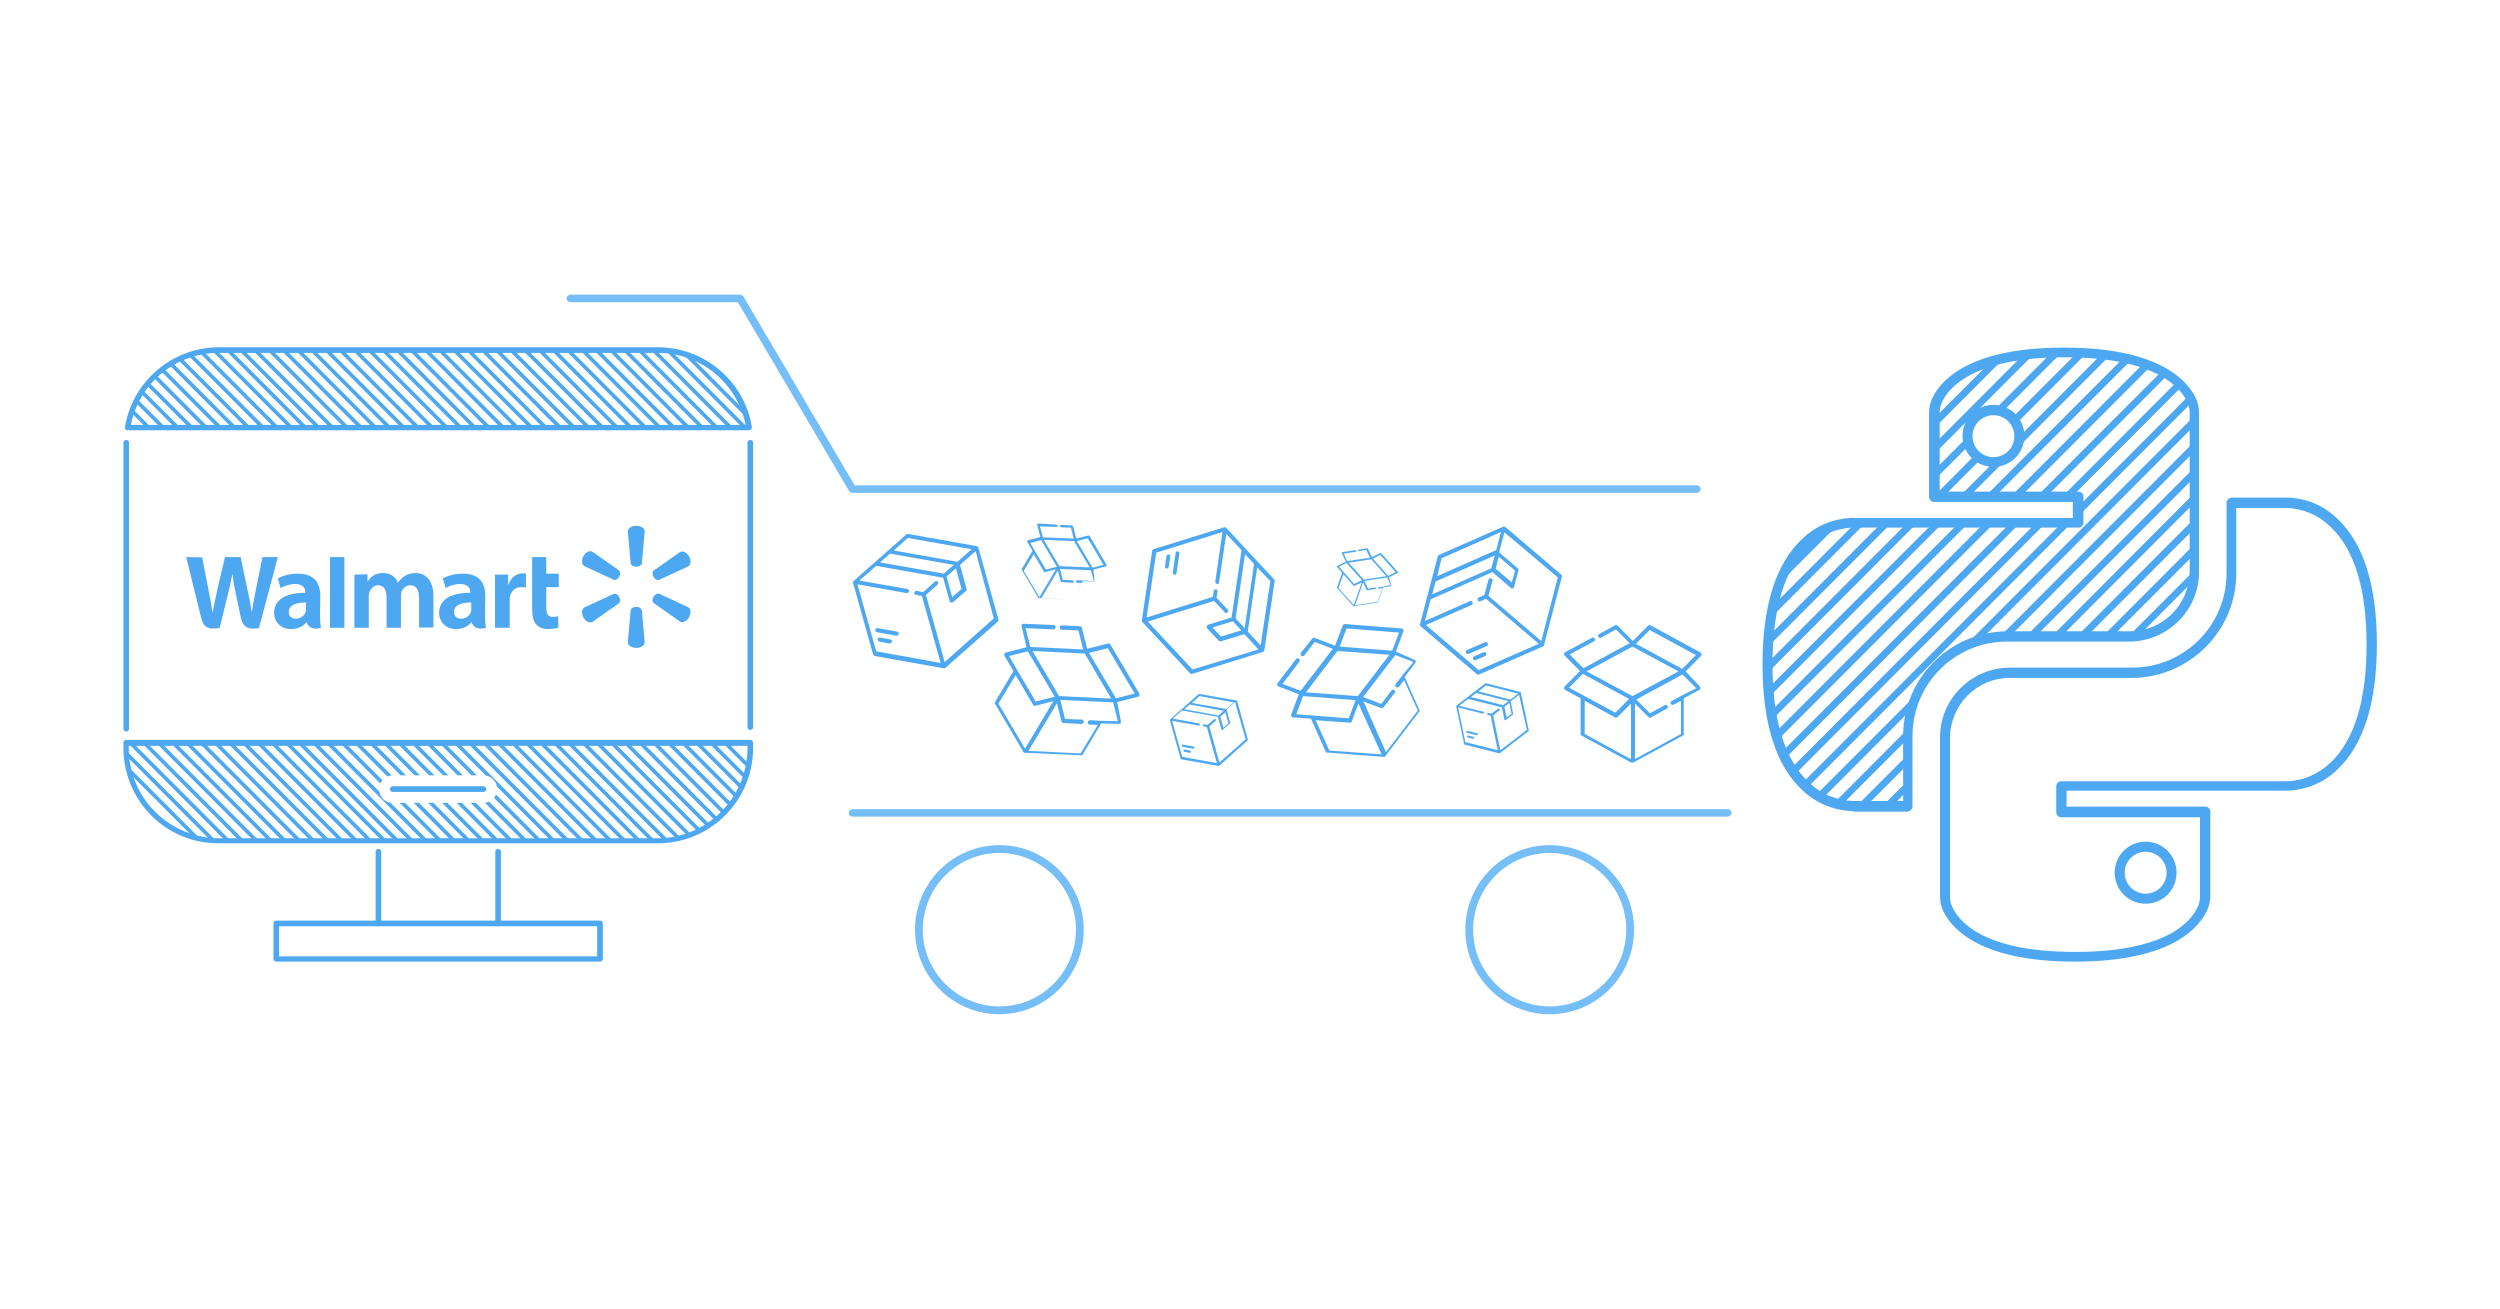 <svg xmlns="http://www.w3.org/2000/svg" width="1910" height="1000"><defs><clipPath id="a"><path d="M222 267h351v60H222Zm0 0"></path></clipPath><clipPath id="b"><path d="M97.41 326.555h474.637c-5.73-34.211-35.098-59.328-69.719-59.328H167.125c-34.617.238-63.984 25.355-69.715 59.328Zm0 0"></path></clipPath><clipPath id="c"><path d="M211 267h362v60H211Zm0 0"></path></clipPath><clipPath id="d"><path d="M97.41 326.555h474.637c-5.73-34.211-35.098-59.328-69.719-59.328H167.125c-34.617.238-63.984 25.355-69.715 59.328Zm0 0"></path></clipPath><clipPath id="e"><path d="M200 267h373v60H200Zm0 0"></path></clipPath><clipPath id="f"><path d="M97.41 326.555h474.637c-5.73-34.211-35.098-59.328-69.719-59.328H167.125c-34.617.238-63.984 25.355-69.715 59.328Zm0 0"></path></clipPath><clipPath id="g"><path d="M189 267h384v60H189Zm0 0"></path></clipPath><clipPath id="h"><path d="M97.41 326.555h474.637c-5.73-34.211-35.098-59.328-69.719-59.328H167.125c-34.617.238-63.984 25.355-69.715 59.328Zm0 0"></path></clipPath><clipPath id="i"><path d="M178 267h395v60H178Zm0 0"></path></clipPath><clipPath id="j"><path d="M97.41 326.555h474.637c-5.73-34.211-35.098-59.328-69.719-59.328H167.125c-34.617.238-63.984 25.355-69.715 59.328Zm0 0"></path></clipPath><clipPath id="k"><path d="M168 267h405v60H168Zm0 0"></path></clipPath><clipPath id="l"><path d="M97.41 326.555h474.637c-5.73-34.211-35.098-59.328-69.719-59.328H167.125c-34.617.238-63.984 25.355-69.715 59.328Zm0 0"></path></clipPath><clipPath id="m"><path d="M157 267h416v60H157Zm0 0"></path></clipPath><clipPath id="n"><path d="M97.41 326.555h474.637c-5.73-34.211-35.098-59.328-69.719-59.328H167.125c-34.617.238-63.984 25.355-69.715 59.328Zm0 0"></path></clipPath><clipPath id="o"><path d="M146 267h427v60H146Zm0 0"></path></clipPath><clipPath id="p"><path d="M97.41 326.555h474.637c-5.73-34.211-35.098-59.328-69.719-59.328H167.125c-34.617.238-63.984 25.355-69.715 59.328Zm0 0"></path></clipPath><clipPath id="q"><path d="M135 267h438v60H135Zm0 0"></path></clipPath><clipPath id="r"><path d="M97.41 326.555h474.637c-5.73-34.211-35.098-59.328-69.719-59.328H167.125c-34.617.238-63.984 25.355-69.715 59.328Zm0 0"></path></clipPath><clipPath id="s"><path d="M124 267h449v60H124Zm0 0"></path></clipPath><clipPath id="t"><path d="M97.41 326.555h474.637c-5.73-34.211-35.098-59.328-69.719-59.328H167.125c-34.617.238-63.984 25.355-69.715 59.328Zm0 0"></path></clipPath><clipPath id="u"><path d="M113 267h460v60H113Zm0 0"></path></clipPath><clipPath id="v"><path d="M97.41 326.555h474.637c-5.73-34.211-35.098-59.328-69.719-59.328H167.125c-34.617.238-63.984 25.355-69.715 59.328Zm0 0"></path></clipPath><clipPath id="w"><path d="M102 267h471v60H102Zm0 0"></path></clipPath><clipPath id="x"><path d="M97.41 326.555h474.637c-5.73-34.211-35.098-59.328-69.719-59.328H167.125c-34.617.238-63.984 25.355-69.715 59.328Zm0 0"></path></clipPath><clipPath id="y"><path d="M97 267h476v60H97Zm0 0"></path></clipPath><clipPath id="z"><path d="M97.41 326.555h474.637c-5.73-34.211-35.098-59.328-69.719-59.328H167.125c-34.617.238-63.984 25.355-69.715 59.328Zm0 0"></path></clipPath><clipPath id="A"><path d="M97 267h474v60H97Zm0 0"></path></clipPath><clipPath id="B"><path d="M97.41 326.555h474.637c-5.73-34.211-35.098-59.328-69.719-59.328H167.125c-34.617.238-63.984 25.355-69.715 59.328Zm0 0"></path></clipPath><clipPath id="C"><path d="M97 267h463v60H97Zm0 0"></path></clipPath><clipPath id="D"><path d="M97.41 326.555h474.637c-5.73-34.211-35.098-59.328-69.719-59.328H167.125c-34.617.238-63.984 25.355-69.715 59.328Zm0 0"></path></clipPath><clipPath id="E"><path d="M128 567h445v76H128Zm0 0"></path></clipPath><clipPath id="F"><path d="M96.453 567.703v3.828c0 39.235 31.754 70.813 70.672 70.813h335.203c39.156 0 70.672-31.817 70.672-70.813v-3.828Zm193.152 35.168c0-5.742 4.774-10.527 10.504-10.527h69.239c5.73 0 10.504 4.785 10.504 10.527 0 5.742-4.774 10.527-10.504 10.527h-69.239c-5.73.239-10.504-4.546-10.504-10.527Zm0 0"></path></clipPath><clipPath id="G"><path d="M117 567h456v76H117Zm0 0"></path></clipPath><clipPath id="H"><path d="M96.453 567.703v3.828c0 39.235 31.754 70.813 70.672 70.813h335.203c39.156 0 70.672-31.817 70.672-70.813v-3.828Zm193.152 35.168c0-5.742 4.774-10.527 10.504-10.527h69.239c5.73 0 10.504 4.785 10.504 10.527 0 5.742-4.774 10.527-10.504 10.527h-69.239c-5.73.239-10.504-4.546-10.504-10.527Zm0 0"></path></clipPath><clipPath id="I"><path d="M107 567h466v76H107Zm0 0"></path></clipPath><clipPath id="J"><path d="M96.453 567.703v3.828c0 39.235 31.754 70.813 70.672 70.813h335.203c39.156 0 70.672-31.817 70.672-70.813v-3.828Zm193.152 35.168c0-5.742 4.774-10.527 10.504-10.527h69.239c5.73 0 10.504 4.785 10.504 10.527 0 5.742-4.774 10.527-10.504 10.527h-69.239c-5.73.239-10.504-4.546-10.504-10.527Zm0 0"></path></clipPath><clipPath id="K"><path d="M96 567h477v76H96Zm0 0"></path></clipPath><clipPath id="L"><path d="M96.453 567.703v3.828c0 39.235 31.754 70.813 70.672 70.813h335.203c39.156 0 70.672-31.817 70.672-70.813v-3.828Zm193.152 35.168c0-5.742 4.774-10.527 10.504-10.527h69.239c5.73 0 10.504 4.785 10.504 10.527 0 5.742-4.774 10.527-10.504 10.527h-69.239c-5.73.239-10.504-4.546-10.504-10.527Zm0 0"></path></clipPath><clipPath id="M"><path d="M96 567h468v76H96Zm0 0"></path></clipPath><clipPath id="N"><path d="M96.453 567.703v3.828c0 39.235 31.754 70.813 70.672 70.813h335.203c39.156 0 70.672-31.817 70.672-70.813v-3.828Zm193.152 35.168c0-5.742 4.774-10.527 10.504-10.527h69.239c5.73 0 10.504 4.785 10.504 10.527 0 5.742-4.774 10.527-10.504 10.527h-69.239c-5.73.239-10.504-4.546-10.504-10.527Zm0 0"></path></clipPath><clipPath id="O"><path d="M96 567h458v76H96Zm0 0"></path></clipPath><clipPath id="P"><path d="M96.453 567.703v3.828c0 39.235 31.754 70.813 70.672 70.813h335.203c39.156 0 70.672-31.817 70.672-70.813v-3.828Zm193.152 35.168c0-5.742 4.774-10.527 10.504-10.527h69.239c5.73 0 10.504 4.785 10.504 10.527 0 5.742-4.774 10.527-10.504 10.527h-69.239c-5.73.239-10.504-4.546-10.504-10.527Zm0 0"></path></clipPath><clipPath id="Q"><path d="M96 567h447v76H96Zm0 0"></path></clipPath><clipPath id="R"><path d="M96.453 567.703v3.828c0 39.235 31.754 70.813 70.672 70.813h335.203c39.156 0 70.672-31.817 70.672-70.813v-3.828Zm193.152 35.168c0-5.742 4.774-10.527 10.504-10.527h69.239c5.73 0 10.504 4.785 10.504 10.527 0 5.742-4.774 10.527-10.504 10.527h-69.239c-5.73.239-10.504-4.546-10.504-10.527Zm0 0"></path></clipPath><clipPath id="S"><path d="M96 567h436v76H96Zm0 0"></path></clipPath><clipPath id="T"><path d="M96.453 567.703v3.828c0 39.235 31.754 70.813 70.672 70.813h335.203c39.156 0 70.672-31.817 70.672-70.813v-3.828Zm193.152 35.168c0-5.742 4.774-10.527 10.504-10.527h69.239c5.73 0 10.504 4.785 10.504 10.527 0 5.742-4.774 10.527-10.504 10.527h-69.239c-5.73.239-10.504-4.546-10.504-10.527Zm0 0"></path></clipPath><clipPath id="U"><path d="M96 567h425v76H96Zm0 0"></path></clipPath><clipPath id="V"><path d="M96.453 567.703v3.828c0 39.235 31.754 70.813 70.672 70.813h335.203c39.156 0 70.672-31.817 70.672-70.813v-3.828Zm193.152 35.168c0-5.742 4.774-10.527 10.504-10.527h69.239c5.73 0 10.504 4.785 10.504 10.527 0 5.742-4.774 10.527-10.504 10.527h-69.239c-5.73.239-10.504-4.546-10.504-10.527Zm0 0"></path></clipPath><clipPath id="W"><path d="M96 567h414v76H96Zm0 0"></path></clipPath><clipPath id="X"><path d="M96.453 567.703v3.828c0 39.235 31.754 70.813 70.672 70.813h335.203c39.156 0 70.672-31.817 70.672-70.813v-3.828Zm193.152 35.168c0-5.742 4.774-10.527 10.504-10.527h69.239c5.73 0 10.504 4.785 10.504 10.527 0 5.742-4.774 10.527-10.504 10.527h-69.239c-5.73.239-10.504-4.546-10.504-10.527Zm0 0"></path></clipPath><clipPath id="Y"><path d="M96 567h403v76H96Zm0 0"></path></clipPath><clipPath id="Z"><path d="M96.453 567.703v3.828c0 39.235 31.754 70.813 70.672 70.813h335.203c39.156 0 70.672-31.817 70.672-70.813v-3.828Zm193.152 35.168c0-5.742 4.774-10.527 10.504-10.527h69.239c5.73 0 10.504 4.785 10.504 10.527 0 5.742-4.774 10.527-10.504 10.527h-69.239c-5.73.239-10.504-4.546-10.504-10.527Zm0 0"></path></clipPath><clipPath id="aa"><path d="M96 567h392v76H96Zm0 0"></path></clipPath><clipPath id="ab"><path d="M96.453 567.703v3.828c0 39.235 31.754 70.813 70.672 70.813h335.203c39.156 0 70.672-31.817 70.672-70.813v-3.828Zm193.152 35.168c0-5.742 4.774-10.527 10.504-10.527h69.239c5.73 0 10.504 4.785 10.504 10.527 0 5.742-4.774 10.527-10.504 10.527h-69.239c-5.73.239-10.504-4.546-10.504-10.527Zm0 0"></path></clipPath><clipPath id="ac"><path d="M96 567h381v76H96Zm0 0"></path></clipPath><clipPath id="ad"><path d="M96.453 567.703v3.828c0 39.235 31.754 70.813 70.672 70.813h335.203c39.156 0 70.672-31.817 70.672-70.813v-3.828Zm193.152 35.168c0-5.742 4.774-10.527 10.504-10.527h69.239c5.73 0 10.504 4.785 10.504 10.527 0 5.742-4.774 10.527-10.504 10.527h-69.239c-5.73.239-10.504-4.546-10.504-10.527Zm0 0"></path></clipPath><clipPath id="ae"><path d="M96 567h371v76H96Zm0 0"></path></clipPath><clipPath id="af"><path d="M96.453 567.703v3.828c0 39.235 31.754 70.813 70.672 70.813h335.203c39.156 0 70.672-31.817 70.672-70.813v-3.828Zm193.152 35.168c0-5.742 4.774-10.527 10.504-10.527h69.239c5.73 0 10.504 4.785 10.504 10.527 0 5.742-4.774 10.527-10.504 10.527h-69.239c-5.73.239-10.504-4.546-10.504-10.527Zm0 0"></path></clipPath><clipPath id="ag"><path d="M96 567h360v76H96Zm0 0"></path></clipPath><clipPath id="ah"><path d="M96.453 567.703v3.828c0 39.235 31.754 70.813 70.672 70.813h335.203c39.156 0 70.672-31.817 70.672-70.813v-3.828Zm193.152 35.168c0-5.742 4.774-10.527 10.504-10.527h69.239c5.73 0 10.504 4.785 10.504 10.527 0 5.742-4.774 10.527-10.504 10.527h-69.239c-5.73.239-10.504-4.546-10.504-10.527Zm0 0"></path></clipPath><clipPath id="ai"><path d="M1492 269h185v347h-185Zm0 0"></path></clipPath><clipPath id="aj"><path d="M1674.594 306.7c-4.778-11.723-23.875-37.56-97.649-37.56-73.773 0-92.875 25.837-97.648 37.56-1.195 2.632-1.672 5.5-1.672 8.37v64.356h109.824v19.855h-171.183s-65.895-4.785-65.895 108.137c0 112.918 65.895 108.133 65.895 108.133h41.543v-53.828c0-41.868 33.902-76.078 75.921-76.078h93.59c27.22 0 49.184-22.008 49.184-49.52V314.594c-.238-2.395-.719-5.262-1.91-7.895Zm-151.61 46.171c-10.98 0-19.812-8.851-19.812-19.855 0-11.008 8.832-19.86 19.812-19.86 10.985 0 19.817 8.852 19.817 19.86 0 11.004-8.832 19.855-19.817 19.855Zm0 0"></path></clipPath><clipPath id="ak"><path d="M1473 269h204v347h-204Zm0 0"></path></clipPath><clipPath id="al"><path d="M1674.594 306.7c-4.778-11.723-23.875-37.56-97.649-37.56-73.773 0-92.875 25.837-97.648 37.56-1.195 2.632-1.672 5.5-1.672 8.37v64.356h109.824v19.855h-171.183s-65.895-4.785-65.895 108.137c0 112.918 65.895 108.133 65.895 108.133h41.543v-53.828c0-41.868 33.902-76.078 75.921-76.078h93.59c27.22 0 49.184-22.008 49.184-49.52V314.594c-.238-2.395-.719-5.262-1.91-7.895Zm-151.61 46.171c-10.98 0-19.812-8.851-19.812-19.855 0-11.008 8.832-19.86 19.812-19.86 10.985 0 19.817 8.852 19.817 19.86 0 11.004-8.832 19.855-19.817 19.855Zm0 0"></path></clipPath><clipPath id="am"><path d="M1454 269h223v347h-223Zm0 0"></path></clipPath><clipPath id="an"><path d="M1674.594 306.7c-4.778-11.723-23.875-37.56-97.649-37.56-73.773 0-92.875 25.837-97.648 37.56-1.195 2.632-1.672 5.5-1.672 8.37v64.356h109.824v19.855h-171.183s-65.895-4.785-65.895 108.137c0 112.918 65.895 108.133 65.895 108.133h41.543v-53.828c0-41.868 33.902-76.078 75.921-76.078h93.59c27.22 0 49.184-22.008 49.184-49.52V314.594c-.238-2.395-.719-5.262-1.91-7.895Zm-151.61 46.171c-10.98 0-19.812-8.851-19.812-19.855 0-11.008 8.832-19.86 19.812-19.86 10.985 0 19.817 8.852 19.817 19.86 0 11.004-8.832 19.855-19.817 19.855Zm0 0"></path></clipPath><clipPath id="ao"><path d="M1434 269h243v347h-243Zm0 0"></path></clipPath><clipPath id="ap"><path d="M1674.594 306.7c-4.778-11.723-23.875-37.56-97.649-37.56-73.773 0-92.875 25.837-97.648 37.56-1.195 2.632-1.672 5.5-1.672 8.37v64.356h109.824v19.855h-171.183s-65.895-4.785-65.895 108.137c0 112.918 65.895 108.133 65.895 108.133h41.543v-53.828c0-41.868 33.902-76.078 75.921-76.078h93.59c27.22 0 49.184-22.008 49.184-49.52V314.594c-.238-2.395-.719-5.262-1.91-7.895Zm-151.61 46.171c-10.98 0-19.812-8.851-19.812-19.855 0-11.008 8.832-19.86 19.812-19.86 10.985 0 19.817 8.852 19.817 19.86 0 11.004-8.832 19.855-19.817 19.855Zm0 0"></path></clipPath><clipPath id="aq"><path d="M1414 269h263v347h-263Zm0 0"></path></clipPath><clipPath id="ar"><path d="M1674.594 306.7c-4.778-11.723-23.875-37.56-97.649-37.56-73.773 0-92.875 25.837-97.648 37.56-1.195 2.632-1.672 5.5-1.672 8.37v64.356h109.824v19.855h-171.183s-65.895-4.785-65.895 108.137c0 112.918 65.895 108.133 65.895 108.133h41.543v-53.828c0-41.868 33.902-76.078 75.921-76.078h93.59c27.22 0 49.184-22.008 49.184-49.52V314.594c-.238-2.395-.719-5.262-1.91-7.895Zm-151.61 46.171c-10.98 0-19.812-8.851-19.812-19.855 0-11.008 8.832-19.86 19.812-19.86 10.985 0 19.817 8.852 19.817 19.86 0 11.004-8.832 19.855-19.817 19.855Zm0 0"></path></clipPath><clipPath id="as"><path d="M1395 269h282v347h-282Zm0 0"></path></clipPath><clipPath id="at"><path d="M1674.594 306.7c-4.778-11.723-23.875-37.56-97.649-37.56-73.773 0-92.875 25.837-97.648 37.56-1.195 2.632-1.672 5.5-1.672 8.37v64.356h109.824v19.855h-171.183s-65.895-4.785-65.895 108.137c0 112.918 65.895 108.133 65.895 108.133h41.543v-53.828c0-41.868 33.902-76.078 75.921-76.078h93.59c27.22 0 49.184-22.008 49.184-49.52V314.594c-.238-2.395-.719-5.262-1.91-7.895Zm-151.61 46.171c-10.98 0-19.812-8.851-19.812-19.855 0-11.008 8.832-19.86 19.812-19.86 10.985 0 19.817 8.852 19.817 19.86 0 11.004-8.832 19.855-19.817 19.855Zm0 0"></path></clipPath><clipPath id="au"><path d="M1375 269h302v347h-302Zm0 0"></path></clipPath><clipPath id="av"><path d="M1674.594 306.7c-4.778-11.723-23.875-37.56-97.649-37.56-73.773 0-92.875 25.837-97.648 37.56-1.195 2.632-1.672 5.5-1.672 8.37v64.356h109.824v19.855h-171.183s-65.895-4.785-65.895 108.137c0 112.918 65.895 108.133 65.895 108.133h41.543v-53.828c0-41.868 33.902-76.078 75.921-76.078h93.59c27.22 0 49.184-22.008 49.184-49.52V314.594c-.238-2.395-.719-5.262-1.91-7.895Zm-151.61 46.171c-10.98 0-19.812-8.851-19.812-19.855 0-11.008 8.832-19.86 19.812-19.86 10.985 0 19.817 8.852 19.817 19.86 0 11.004-8.832 19.855-19.817 19.855Zm0 0"></path></clipPath><clipPath id="aw"><path d="M1355 269h322v347h-322Zm0 0"></path></clipPath><clipPath id="ax"><path d="M1674.594 306.7c-4.778-11.723-23.875-37.56-97.649-37.56-73.773 0-92.875 25.837-97.648 37.56-1.195 2.632-1.672 5.5-1.672 8.37v64.356h109.824v19.855h-171.183s-65.895-4.785-65.895 108.137c0 112.918 65.895 108.133 65.895 108.133h41.543v-53.828c0-41.868 33.902-76.078 75.921-76.078h93.59c27.22 0 49.184-22.008 49.184-49.52V314.594c-.238-2.395-.719-5.262-1.91-7.895Zm-151.61 46.171c-10.98 0-19.812-8.851-19.812-19.855 0-11.008 8.832-19.86 19.812-19.86 10.985 0 19.817 8.852 19.817 19.86 0 11.004-8.832 19.855-19.817 19.855Zm0 0"></path></clipPath><clipPath id="ay"><path d="M1350 269h327v347h-327Zm0 0"></path></clipPath><clipPath id="az"><path d="M1674.594 306.7c-4.778-11.723-23.875-37.56-97.649-37.56-73.773 0-92.875 25.837-97.648 37.56-1.195 2.632-1.672 5.5-1.672 8.37v64.356h109.824v19.855h-171.183s-65.895-4.785-65.895 108.137c0 112.918 65.895 108.133 65.895 108.133h41.543v-53.828c0-41.868 33.902-76.078 75.921-76.078h93.59c27.22 0 49.184-22.008 49.184-49.52V314.594c-.238-2.395-.719-5.262-1.91-7.895Zm-151.61 46.171c-10.98 0-19.812-8.851-19.812-19.855 0-11.008 8.832-19.86 19.812-19.86 10.985 0 19.817 8.852 19.817 19.86 0 11.004-8.832 19.855-19.817 19.855Zm0 0"></path></clipPath><clipPath id="aA"><path d="M1350 269h319v347h-319Zm0 0"></path></clipPath><clipPath id="aB"><path d="M1674.594 306.7c-4.778-11.723-23.875-37.56-97.649-37.56-73.773 0-92.875 25.837-97.648 37.56-1.195 2.632-1.672 5.5-1.672 8.37v64.356h109.824v19.855h-171.183s-65.895-4.785-65.895 108.137c0 112.918 65.895 108.133 65.895 108.133h41.543v-53.828c0-41.868 33.902-76.078 75.921-76.078h93.59c27.22 0 49.184-22.008 49.184-49.52V314.594c-.238-2.395-.719-5.262-1.91-7.895Zm-151.61 46.171c-10.98 0-19.812-8.851-19.812-19.855 0-11.008 8.832-19.86 19.812-19.86 10.985 0 19.817 8.852 19.817 19.86 0 11.004-8.832 19.855-19.817 19.855Zm0 0"></path></clipPath><clipPath id="aC"><path d="M1350 269h299v347h-299Zm0 0"></path></clipPath><clipPath id="aD"><path d="M1674.594 306.7c-4.778-11.723-23.875-37.56-97.649-37.56-73.773 0-92.875 25.837-97.648 37.56-1.195 2.632-1.672 5.5-1.672 8.37v64.356h109.824v19.855h-171.183s-65.895-4.785-65.895 108.137c0 112.918 65.895 108.133 65.895 108.133h41.543v-53.828c0-41.868 33.902-76.078 75.921-76.078h93.59c27.22 0 49.184-22.008 49.184-49.52V314.594c-.238-2.395-.719-5.262-1.91-7.895Zm-151.61 46.171c-10.98 0-19.812-8.851-19.812-19.855 0-11.008 8.832-19.86 19.812-19.86 10.985 0 19.817 8.852 19.817 19.86 0 11.004-8.832 19.855-19.817 19.855Zm0 0"></path></clipPath><clipPath id="aE"><path d="M1350 269h278v347h-278Zm0 0"></path></clipPath><clipPath id="aF"><path d="M1674.594 306.7c-4.778-11.723-23.875-37.56-97.649-37.56-73.773 0-92.875 25.837-97.648 37.56-1.195 2.632-1.672 5.5-1.672 8.37v64.356h109.824v19.855h-171.183s-65.895-4.785-65.895 108.137c0 112.918 65.895 108.133 65.895 108.133h41.543v-53.828c0-41.868 33.902-76.078 75.921-76.078h93.59c27.22 0 49.184-22.008 49.184-49.52V314.594c-.238-2.395-.719-5.262-1.91-7.895Zm-151.61 46.171c-10.98 0-19.812-8.851-19.812-19.855 0-11.008 8.832-19.86 19.812-19.86 10.985 0 19.817 8.852 19.817 19.86 0 11.004-8.832 19.855-19.817 19.855Zm0 0"></path></clipPath><clipPath id="aG"><path d="M1350 269h261v347h-261Zm0 0"></path></clipPath><clipPath id="aH"><path d="M1674.594 306.7c-4.778-11.723-23.875-37.56-97.649-37.56-73.773 0-92.875 25.837-97.648 37.56-1.195 2.632-1.672 5.5-1.672 8.37v64.356h109.824v19.855h-171.183s-65.895-4.785-65.895 108.137c0 112.918 65.895 108.133 65.895 108.133h41.543v-53.828c0-41.868 33.902-76.078 75.921-76.078h93.59c27.22 0 49.184-22.008 49.184-49.52V314.594c-.238-2.395-.719-5.262-1.91-7.895Zm-151.61 46.171c-10.98 0-19.812-8.851-19.812-19.855 0-11.008 8.832-19.86 19.812-19.86 10.985 0 19.817 8.852 19.817 19.86 0 11.004-8.832 19.855-19.817 19.855Zm0 0"></path></clipPath><clipPath id="aI"><path d="M1350 269h242v347h-242Zm0 0"></path></clipPath><clipPath id="aJ"><path d="M1674.594 306.7c-4.778-11.723-23.875-37.56-97.649-37.56-73.773 0-92.875 25.837-97.648 37.56-1.195 2.632-1.672 5.5-1.672 8.37v64.356h109.824v19.855h-171.183s-65.895-4.785-65.895 108.137c0 112.918 65.895 108.133 65.895 108.133h41.543v-53.828c0-41.868 33.902-76.078 75.921-76.078h93.59c27.22 0 49.184-22.008 49.184-49.52V314.594c-.238-2.395-.719-5.262-1.91-7.895Zm-151.61 46.171c-10.98 0-19.812-8.851-19.812-19.855 0-11.008 8.832-19.86 19.812-19.86 10.985 0 19.817 8.852 19.817 19.86 0 11.004-8.832 19.855-19.817 19.855Zm0 0"></path></clipPath><clipPath id="aK"><path d="M1350 269h223v347h-223Zm0 0"></path></clipPath><clipPath id="aL"><path d="M1674.594 306.7c-4.778-11.723-23.875-37.56-97.649-37.56-73.773 0-92.875 25.837-97.648 37.56-1.195 2.632-1.672 5.5-1.672 8.37v64.356h109.824v19.855h-171.183s-65.895-4.785-65.895 108.137c0 112.918 65.895 108.133 65.895 108.133h41.543v-53.828c0-41.868 33.902-76.078 75.921-76.078h93.59c27.22 0 49.184-22.008 49.184-49.52V314.594c-.238-2.395-.719-5.262-1.91-7.895Zm-151.61 46.171c-10.98 0-19.812-8.851-19.812-19.855 0-11.008 8.832-19.86 19.812-19.86 10.985 0 19.817 8.852 19.817 19.86 0 11.004-8.832 19.855-19.817 19.855Zm0 0"></path></clipPath></defs><path fill="#4EA8F1" d="M370.777 455.504c0-9.332-3.82-17.227-17.187-17.227-6.926 0-12.176 1.914-15.281 3.59l2.148 7.414c2.625-1.672 6.926-3.11 10.984-3.11 6.684 0 7.88 3.829 7.88 6.22v.48c-14.567 0-23.876 5.024-23.876 15.55 0 6.22 4.774 12.2 12.89 12.2 5.017 0 9.313-1.914 11.7-5.262h.238s1.672 6.938 10.985 4.305c-.48-2.871-.719-5.98-.719-9.809m-10.504-4.543c0 .715 0 1.434-.238 2.153-.957 2.87-3.82 5.262-7.402 5.262-3.102 0-5.493-1.676-5.493-5.262 0-5.504 6.207-7.18 13.133-7.18ZM142.297 425.598s9.547 39.472 11.219 45.695c1.672 7.414 5.015 10.285 14.324 8.371l5.969-24.402c1.433-5.98 2.629-10.285 3.582-16.504h.238c.719 6.219 1.672 10.523 2.867 16.504 0 0 2.387 11.008 3.582 16.988 1.192 5.742 4.774 9.566 13.844 7.414l14.328-54.066h-11.7l-4.777 23.445c-1.43 6.7-2.386 12.2-3.34 18.422h-.238c-.718-6.223-1.91-11.246-3.343-17.942l-5.016-23.925h-11.938l-5.488 23.207c-1.433 7.175-2.867 12.68-3.82 18.898h-.238c-.957-5.742-2.149-12.918-3.582-19.617 0 0-3.344-16.508-4.297-22.25M244.719 455.504c0-9.332-3.82-17.227-17.192-17.227-6.922 0-12.175 1.914-15.277 3.59l2.148 7.414c2.625-1.672 6.922-3.11 10.98-3.11 6.688 0 7.88 3.829 7.88 6.22v.48c-14.563 0-23.875 5.024-23.875 15.55 0 6.22 4.777 12.2 12.894 12.2 5.012 0 9.309-1.914 11.7-5.262h.238s1.672 6.938 10.98 4.305c-.476-2.871-.715-5.98-.715-9.809m-10.746-4.543c0 .715 0 1.434-.238 2.153-.953 2.87-3.82 5.262-7.398 5.262-3.106 0-5.493-1.676-5.493-5.262 0-5.504 6.208-7.18 13.13-7.18ZM263.102 468.184v-42.586h-10.98v54.066h10.98M406.59 425.598v39.953c0 5.5.957 9.328 3.344 11.722 1.91 2.153 5.015 3.348 8.832 3.348 3.343 0 6.449-.715 7.879-1.195l-.239-8.613c-1.191.238-2.386.48-4.058.48-3.82 0-5.012-2.395-5.012-7.418v-15.309h9.55v-10.289h-9.55v-12.68M378.18 438.996v40.668h11.222v-20.812c0-1.196 0-2.153.239-3.11.953-4.308 4.058-7.176 8.832-7.176 1.195 0 2.148.239 3.343.239v-10.528c-.957-.238-1.433-.238-2.386-.238-4.297 0-9.075 2.629-10.985 8.613h-.238v-7.656M270.742 438.996v40.668h10.985v-23.922c0-1.195.238-2.394.476-3.351.953-2.391 3.102-5.262 6.684-5.262 4.535 0 6.445 3.828 6.445 9.332v23.203h10.984v-24.16c0-.957.239-2.395.477-3.352.957-2.629 3.344-5.023 6.687-5.023 4.536 0 6.684 3.59 6.684 10.047v22.25h10.98v-23.922c0-12.68-6.445-17.703-13.605-17.703-3.105 0-5.73.715-8.117 2.152-1.91 1.195-3.582 2.871-5.254 5.024h-.238c-1.672-4.309-5.73-7.176-11.223-7.176-6.922 0-10.027 3.586-11.7 6.457h-.237v-5.5M486.094 433.016c2.148 0 4.058-1.2 4.297-2.633l2.152-24.403c0-2.39-2.867-4.304-6.45-4.304-3.577 0-6.445 1.914-6.445 4.304l2.149 24.403c.476 1.676 2.148 2.633 4.297 2.633M472.965 440.668c1.191-1.91.953-4.066-.238-5.023l-20.055-14.114c-2.152-1.195-5.254.239-6.926 3.348-1.672 3.113-1.433 6.46.715 7.656l22.207 10.29c1.43.714 3.34-.243 4.297-2.157M499.227 440.668c1.195 1.914 2.863 2.871 4.296 2.394l22.204-10.289c2.148-1.195 2.386-4.543.718-7.652-1.672-3.113-4.777-4.547-6.925-3.351l-20.055 14.117c-1.195.715-1.195 2.87-.238 4.781M486.094 463.637c2.148 0 4.058 1.195 4.297 2.633l2.152 24.398c0 2.394-2.867 4.309-6.45 4.309-3.577 0-6.445-1.914-6.445-4.309l2.149-24.398c.476-1.676 2.148-2.633 4.297-2.633M499.227 455.98c1.195-1.914 2.863-2.87 4.296-2.39l22.204 10.285c2.148 1.195 2.386 4.547.718 7.656-1.672 3.11-4.777 4.547-6.925 3.348l-20.055-14.113c-1.195-.72-1.195-2.871-.238-4.786M472.965 455.98c1.191 1.915.953 4.067-.238 5.024l-20.055 14.117c-2.152 1.195-5.254-.242-6.926-3.351-1.672-3.11-1.433-6.457.715-7.657l22.207-10.285c1.43-.719 3.34.238 4.297 2.152"></path><path fill="#76BEF7" d="M1296.414 376.555H651.31c-.954 0-2.149-.477-2.625-1.434L563.688 230.86h-127.97c-1.671 0-2.863-1.433-2.863-2.867 0-1.437 1.43-2.87 2.864-2.87h129.64c.957 0 2.149.476 2.625 1.433l84.996 144.257h643.434c1.668 0 2.863 1.438 2.863 2.872 0 1.437-1.195 2.87-2.863 2.87ZM1319.809 623.922h-668.5c-1.668 0-2.864-1.434-2.864-2.871 0-1.434 1.434-2.867 2.864-2.867h668.738c1.672 0 2.867 1.433 2.867 2.867 0 1.437-1.434 2.87-3.105 2.87Zm0 0"></path><path fill="#4EA8F1" d="m746.094 417.227-52.524-9.332c-.48 0-.957 0-1.195.48l-40.11 35.406c-.476.477-.718.957-.476 1.672L667.066 500a2.89 2.89 0 0 0 1.196 1.195l52.523 9.332h.719c.238 0 .476-.242.715-.242l40.11-35.406c.476-.477.718-.957.476-1.672l-15.278-54.547c-.48-.957-.957-1.433-1.433-1.433Zm-52.524-6.223 48.703 8.613-10.742 9.57h-.238l-48.469-8.613Zm-13.61 11.96 48.704 8.614-7.64 6.7-48.704-8.614Zm50.376 11.247L734.633 450l-7.16 6.219-4.301-15.79Zm28.89 38.277-37.484 33.254-14.324-51.195 8.832-7.895c.715-.48.715-1.437.238-2.156-.476-.715-1.433-.715-2.148-.238l-9.074 8.133-4.774-.957c-.953-.239-1.672.48-1.91 1.199-.238.957.477 1.672 1.195 1.914l4.535.715 14.325 51.199-49.184-8.852-14.324-51.199 37.484 6.7h.715c.48-.239.957-.72 1.195-1.196.239-.957-.476-1.676-1.195-1.914l-36.765-6.46 12.89-11.243 51.094 9.09 5.015 17.945c.239.477.477.953.954.953h.957c.238 0 .476-.238.715-.238l9.789-8.613c.476-.477.714-.957.476-1.672l-5.012-18.184 11.938-10.527Zm0 0"></path><path fill="#4EA8F1" d="m680.2 488.516-7.641-1.434c-.954-.238-1.672.477-1.91 1.195-.239.957.476 1.676 1.195 1.914l7.64 1.434h.715a2.858 2.858 0 0 0 1.192-1.195c.242-.957-.239-1.914-1.192-1.914ZM685.453 482.535l-14.805-2.629c-.953-.242-1.671.477-1.91 1.196-.238.957.477 1.671 1.196 1.914l14.8 2.629h.72a2.858 2.858 0 0 0 1.19-1.196c0-.957-.476-1.676-1.19-1.914ZM944.496 535.168l-28.172-5.023c-.242 0-.48 0-.719.238l-21.488 19.14c-.238.239-.238.477-.238.954l8.117 29.187c0 .242.238.48.719.48l28.172 5.024h.476c.239 0 .239 0 .239-.238l21.488-19.14c.238-.24.238-.477.238-.958l-8.117-29.187c-.238-.239-.477-.477-.715-.477Zm-28.172-3.352 26.262 4.786-5.73 5.023h-.239l-26.023-4.543Zm-7.402 6.461 26.023 4.785-4.058 3.59-26.024-4.785Zm27.219 5.98 2.386 8.376-3.82 3.347-2.387-8.37Zm15.515 20.575-20.054 17.703-7.641-27.512 4.777-4.304c.239-.242.477-.719 0-1.196-.238-.242-.718-.48-1.195 0l-5.012 4.305-2.629-.48c-.476 0-.953.242-.953.718 0 .48.239.957.715.957l2.387.48 7.64 27.513-26.5-4.786-7.64-27.511 20.054 3.586h.477c.242 0 .48-.239.48-.715 0-.48-.238-.957-.718-.957l-19.817-3.59 6.926-6.219 27.457 4.785 2.625 9.567c0 .242.238.48.477.48h.476s.242 0 .242-.238l5.25-4.547c.239-.238.239-.48.239-.957l-2.625-9.809 6.445-5.742Zm0 0"></path><path fill="#4EA8F1" d="m909.16 573.445-4.058-.718c-.477 0-.957.238-.957.718 0 .477.242.957.718.957l4.059.72h.476c.239 0 .477-.243.477-.72 0-.48-.238-.718-.715-.957ZM911.785 570.336l-7.879-1.438c-.476 0-.953.243-.953.72 0 .476.238.956.715.956l7.879 1.434h.476c.243 0 .48-.238.48-.715.24-.48-.237-.957-.718-.957ZM965.984 496.652l7.875-52.87c0-.481 0-.958-.476-1.2l-36.528-39.234c-.476-.477-.957-.715-1.671-.477l-53.957 16.746c-.477.238-.957.719-.957 1.195l-7.88 52.872v.718c0 .239.243.477.243.72l36.527 39.233c.477.477.953.715 1.672.477l53.957-16.746c.715-.238.953-.719 1.195-1.434Zm4.536-52.632-7.403 49.043-9.789-10.528v-.238l7.164-48.805Zm-12.415-13.16-7.164 49.046-6.925-7.418 7.164-49.043Zm-9.789 50.718-15.52 4.785-6.444-6.937 15.515-4.785Zm-37.246 29.906-34.14-36.605 50.613-15.79 8.117 8.614c.48.719 1.672.719 2.149 0 .718-.476.718-1.676 0-2.152l-8.356-8.852.719-4.785c.238-.957-.48-1.676-1.195-1.676-.715 0-1.672.48-1.672 1.196l-.715 4.546-50.617 15.79 7.402-49.52 50.613-15.79-5.488 37.798v.719a2.88 2.88 0 0 0 1.191 1.195c.957.238 1.672-.477 1.672-1.195l5.492-37.082 11.7 12.44-7.64 51.435-17.907 5.503c-.477.239-.957.477-.957 1.196v.957c0 .238.242.48.242.719l8.832 9.328c.477.48.953.718 1.672.48l17.906-5.504 10.742 11.723Zm0 0"></path><path fill="#4EA8F1" d="m892.926 433.016 1.191-7.657c.242-.957-.476-1.675-1.191-1.675-.957-.239-1.672.48-1.672 1.195l-1.195 7.656v.719a2.89 2.89 0 0 0 1.195 1.195c.715 0 1.433-.719 1.672-1.433ZM898.895 437.8l2.148-14.835c.238-.957-.477-1.672-1.195-1.672-.953-.242-1.672.477-1.672 1.195l-2.149 14.832v.72a2.89 2.89 0 0 0 1.196 1.194c.715 0 1.433-.476 1.672-1.433ZM1148.387 402.39l-48.942 21.532c-.48.242-.718.48-.957.957l-13.61 51.914c-.237.48 0 1.2.481 1.676l42.973 36.601c.477.48 1.195.48 1.672.242l48.945-21.53c.238 0 .477-.243.477-.481s.238-.477.238-.719l13.61-51.914c.238-.477 0-1.195-.477-1.672l-42.977-36.605c-.238 0-.957-.239-1.433 0Zm-47.032 24.165 45.36-20.094-3.578 13.875h-.242l-44.883 19.855Zm-4.539 17.703 45.125-19.856-2.625 9.809-45.125 19.855Zm48.23-18.899 12.415 10.528-2.387 9.09-12.418-10.528Zm45.122 15.79-12.652 48.566-40.348-34.453 3.102-11.48c.238-.72-.239-1.677-1.192-1.915-.719-.242-1.672.238-1.91 1.195l-3.105 11.485-4.297 1.914c-.72.238-1.196 1.195-.72 2.152.243.719 1.196 1.196 2.153.719l4.059-1.914 40.347 34.45-45.84 20.093-40.347-34.45 34.855-15.312c.239 0 .477-.238.477-.476.48-.48.48-.957.238-1.676-.238-.715-1.191-1.195-2.148-.715l-34.14 15.07 4.296-16.507 47.274-20.813 14.085 12.2c.477.241.957.48 1.434.241.238 0 .477-.242.715-.48s.238-.477.238-.719l3.344-12.437c.238-.48 0-1.2-.477-1.676l-14.324-12.203 4.059-15.309Zm0 0"></path><path fill="#4EA8F1" d="m1133.348 498.324-7.164 3.11c-.715.242-1.196 1.199-.715 2.156.238.715 1.191 1.195 2.148.715l7.16-3.11c.239 0 .48-.238.48-.476.477-.48.477-.957.24-1.676-.24-.719-1.196-.957-2.15-.719ZM1134.54 490.668l-13.849 5.984c-.714.239-1.191 1.196-.714 2.153.238.718 1.195 1.195 2.148.718l13.848-5.984c.238 0 .476-.238.476-.476.477-.481.477-.958.238-1.676-.476-.719-1.43-.957-2.148-.719ZM1161.758 528.707l-26.5-6.7c-.242 0-.48 0-.719.243l-21.726 16.746c-.239.238-.239.477-.239.719l5.969 28.469c0 .238.238.476.477.714l26.503 6.7h.239s.238 0 .238-.239l21.727-16.746c.238-.238.238-.48.238-.718l-5.969-28.47c.238-.237 0-.476-.238-.718Zm-26.5-5.023 24.59 6.222-5.73 4.543h-.24l-24.35-6.219Zm-7.403 5.742 24.59 6.219-4.058 3.113-24.59-6.223Zm25.31 7.656 1.667 8.133-3.816 2.87-1.672-8.132Zm13.366 20.574-20.293 15.551-5.492-26.555 4.777-3.828c.239-.242.477-.719.239-1.199-.239-.238-.715-.477-1.196-.238l-5.011 3.828-2.387-.477c-.48 0-.957.239-.957.477 0 .48.238.957.476.957l2.149.48 5.492 26.555-24.828-6.223-5.492-26.554 18.86 4.785h.241c.239 0 .477-.238.715-.477 0-.48-.238-.957-.476-.957l-18.625-4.547 6.925-5.261 25.786 6.457 1.91 9.332c0 .238.238.476.476.476h.477s.238 0 .238-.238l5.254-4.066c.238-.239.238-.48.238-.72l-1.91-9.327 6.446-5.028Zm0 0"></path><path fill="#4EA8F1" d="m1125.707 562.918-3.82-.957c-.477 0-.957.238-.957.48 0 .477.242.957.48.957l3.82.957h.239c.238 0 .476-.242.715-.48.238-.477-.239-.719-.477-.957ZM1128.57 560.285l-7.398-1.91c-.48 0-.957.238-.957.477 0 .48.238.957.476.957l7.403 1.914h.238c.238 0 .477-.239.715-.48 0-.477-.238-.958-.477-.958ZM853.531 536.363l15.996-4.066c.477-.238.957-.48.957-.957.239-.48.239-.957 0-1.434l-22.207-37.562c-.238-.477-.953-.957-1.668-.719l-16 4.07-4.058-16.03c0-.478-.239-.716-.715-.958-.238-.238-.477-.238-.715-.238l-13.848-.719c-.476 0-.718.242-1.195.48-.238.239-.476.72-.476 1.196 0 .48.238 1.195.714 1.433.239.243.48.243.72.243l12.89.476 3.582 14.594-40.348-1.914-3.582-14.352 21.25.953c.477 0 .715-.238 1.192-.476.238-.238.476-.719.476-1.195 0-.481-.238-1.196-.715-1.438-.238-.238-.476-.238-.715-.238l-23.16-.957c-.476 0-.953.238-1.195.48-.238.477-.477.957-.238 1.434l3.82 16.027-15.996 4.07c-.477.239-.953.477-.953.957a1.527 1.527 0 0 0 0 1.434l6.922 11.723-14.325 24.164v.476l22.204 37.559v.242H783.34l43.453 1.914h.238v-.242l14.324-24.16 13.61.476c.476 0 .953-.238 1.191-.476.239-.48.48-.957.239-1.438Zm-7.164-41.148 20.535 34.691-14.324 3.586-20.535-34.687Zm-69.234 16.746-6.211-10.766 14.328-3.586 20.531 34.688-14.562 3.59Zm5.969 60.047-20.297-34.45 13.133-21.769 13.37 22.727c.239.242.239.48.477.48.238.238.715.238 1.195.238l13.848-3.59Zm26.023-40.192-20.297-34.449 39.875 1.914 20.293 34.45Zm32.469 18.903-8.832-.48c-.48 0-.719.238-1.196.48-.238.238-.476.715-.476 1.195 0 .477.238 1.195.715 1.434.238.242.476.242.715.242l6.21.238-13.132 21.77-39.871-1.914 21.726-36.364 3.582 13.875c0 .48.238.72.715.957.238.239.477.239.715.239l13.847.718c.481 0 .72-.238 1.196-.476.238-.242.476-.719.476-1.2 0-.476-.238-1.195-.714-1.433-.239-.238-.477-.238-.72-.238l-12.89-.48-3.582-14.595 40.348 1.915 3.582 14.355ZM835.387 435.168l9.312-2.395c.239 0 .477-.238.715-.476v-.719L832.52 409.57c-.239-.238-.715-.48-.954-.48l-9.312 2.394-2.387-9.332c0-.238-.238-.476-.476-.476-.239 0-.239-.242-.477-.242l-8.117-.477c-.242 0-.48 0-.719.238-.238.239-.238.48-.238.72 0 .237.238.718.476.718.239 0 .239.238.48.238l7.4.238 2.148 8.375-23.637-.957-2.148-8.375 12.418.48c.238 0 .476 0 .714-.241.239-.239.239-.477.239-.715 0-.242-.239-.719-.477-.719s-.238-.238-.476-.238l-13.61-.719c-.238 0-.476 0-.719.238-.238.239-.238.48-.238.719l2.387 9.328-9.309 2.395c-.238 0-.476.238-.718.476v.719l4.058 6.938-8.355 14.117 12.894 22.007 25.547 1.196 8.356-14.113 7.878.238c.239 0 .477 0 .715-.238.239-.239.239-.48.239-.72Zm-4.297-23.926 11.937 20.336-8.355 2.152-11.938-20.332Zm-40.352 9.809-3.578-6.219 8.356-2.152 11.937 20.336-8.355 2.152Zm3.344 35.168-11.937-20.094 7.64-12.68 7.88 13.399c0 .238.237.238.237.238.239.238.477.238.715 0l8.117-2.152Zm15.281-23.684-11.937-20.094 23.156.957 11.938 20.094Zm18.86 11.004-5.25-.238c-.239 0-.48 0-.72.238-.237.242-.237.48-.237.719 0 .238.238.719.476.719.242 0 .242.238.48.238l3.579.238-7.637 12.68-23.398-.957 12.652-21.29 2.148 8.134c0 .238.239.476.48.476.24 0 .24.242.477.242l8.118.477c.238 0 .476 0 .714-.238.239-.239.239-.48.239-.72 0-.237-.239-.718-.477-.718s-.238-.238-.476-.238l-7.403-.238-2.148-8.375 23.637.957 2.148 8.375ZM1066.496 497.848l5.73-15.551c.239-.48 0-.957-.238-1.438-.238-.476-.718-.714-1.195-.714l-43.215-3.352c-.715 0-1.43.242-1.668.957l-5.969 15.55-15.52-5.98c-.476-.238-.718-.238-1.194 0-.239 0-.477.239-.715.48l-8.594 11.005c-.242.238-.48.718-.242 1.195.242.477.242.719.48.957.477.238.953.477 1.672.238.238 0 .477-.238.715-.476l7.879-10.29 13.848 5.266-24.594 32.055-13.848-5.262 12.895-16.984c.238-.242.476-.719.238-1.2 0-.476-.238-.714-.477-.956-.476-.239-.957-.477-1.672-.239-.238 0-.476.239-.714.48l-14.086 18.419c-.242.48-.48.957-.242 1.437.242.477.48.957.957.957l15.52 5.98-5.731 15.552c-.239.476 0 .957.238 1.433.238.48.715.719 1.195.719l13.606.957 11.46 25.598v.238h.239l43.453 3.351H1057.902l.239-.238 26.5-34.691v-.477l-11.461-25.597 8.117-10.766c.242-.48.48-.957.242-1.438-.242-.476-.48-.957-.957-.957Zm-37.723-17.703 40.11 3.109-5.25 13.875-40.113-3.11Zm-26.023 66.507-12.414-.957 5.25-13.879 40.113 3.114-5.254 13.875-27.695-2.153c.238 0 .238 0 0 0Zm52.766 29.664-39.875-2.87-10.504-23.208 26.261 1.914c.243 0 .48 0 .72-.238.476-.238.714-.48.714-.957l5.016-13.398Zm-18.149-44.5-39.633-2.867 24.118-31.582 39.632 2.871Zm34.145-16.027s0 .238 0 0l-5.254 6.938c-.238.238-.477.718-.238 1.195 0 .48.238.719.476.957.477.242.957.48 1.672.242.238 0 .477-.242.715-.48l3.82-5.024 10.504 23.207-24.352 31.817-17.187-38.754 13.367 5.023c.48.238.719.238 1.195 0 .239 0 .477-.242.715-.48l8.598-11.004c.238-.239.477-.719.238-1.196 0-.48-.238-.718-.48-.957-.477-.238-.953-.48-1.668-.238-.242 0-.48.238-.48.477l-7.88 10.289-13.847-5.266 24.594-32.058 13.847 5.265ZM1061.242 440.91l6.45-3.11c.238 0 .238-.241.476-.48 0-.238 0-.476-.238-.476l-12.657-14.117c-.238-.239-.476-.239-.714-.239l-6.446 3.11-3.105-6.457c0-.243-.238-.243-.477-.243h-.238l-5.969.957c-.238 0-.238.239-.476.239 0 .242-.239.242-.239.48s.239.477.477.477h.238l5.492-.957 2.864 5.984-17.43 2.629-2.625-5.742 9.074-1.434c.238 0 .238-.238.477-.238 0-.242.238-.242.238-.48 0-.239-.238-.477-.476-.477h-.239l-10.027 1.434c-.242 0-.48.238-.48.238v.719l3.105 6.46-6.445 3.11c-.243 0-.243.238-.48.476 0 .243 0 .48.237.48l3.82 4.306-4.058 11.484 12.656 14.113 18.621-2.87 4.059-11.481 5.73-.957c.239 0 .477-.239.477-.239v-.718Zm-6.683-16.988 11.699 13.16-5.73 2.871-11.7-13.16Zm-27.934 13.16-3.582-4.066 5.73-2.871 11.7 13.156-5.97 2.87Zm7.64 25.117-11.699-12.918 3.82-10.523 7.641 8.61.239.241h.476l5.73-2.632Zm7.641-19.375-11.46-12.918 17.19-2.633 11.458 12.918Zm15.516 5.262-3.817.48c-.242 0-.242.239-.48.239 0 .238-.238.238-.238.476 0 .242.238.48.476.48h.242l2.625-.48-3.82 10.528-17.191 2.632 6.207-17.464 2.629 5.742c0 .238.238.238.476.238h.239l5.968-.957c.239 0 .239-.238.477-.238 0-.239.238-.239.238-.48 0-.239-.238-.477-.476-.477h-.239l-5.492.957-2.863-5.98 17.43-2.634 2.624 5.743ZM1287.816 512.918l11.7-11.723c.238-.238.476-.957.476-1.433 0-.48-.476-.957-.715-1.196l-38.199-20.816c-.719-.238-1.433-.238-1.91.242l-11.7 11.723-11.698-11.723c-.239-.242-.715-.48-1.192-.48-.242 0-.48 0-.719.238l-12.175 6.7c-.477.238-.715.48-.715.956 0 .48 0 .719.238 1.196.238.48.715.718 1.434.718.238 0 .476 0 .714-.238l11.223-6.223 10.504 10.528-35.336 19.14L1199.242 500l18.621-10.047c.477-.238.715-.48.715-.957 0-.48 0-.719-.238-1.195-.238-.48-.715-.719-1.43-.719-.238 0-.48 0-.719.238l-20.53 11.004c-.477.242-.716.719-.716 1.2 0 .476 0 .953.477 1.433l11.7 11.723-11.7 11.722c-.238.239-.477.957-.477 1.434 0 .48.477.957.715 1.2l11.938 6.456v28.231h.238l38.2 20.812H1247.944l38.2-20.812h.242v-28.231l11.937-6.457c.477-.242.715-.719.715-1.2 0-.476 0-.956-.476-1.433Zm-27.457-31.578 35.336 19.137-10.504 10.527-35.336-19.137Zm-50.613 50-10.98-5.98 10.504-10.528 35.335 19.14-10.507 10.524Zm36.05 48.566-35.093-19.14v-25.36l23.156 12.68c.239.238.477.238.72.238.476 0 .714-.238 1.19-.476l10.266-10.29v42.348Zm1.434-48.09-35.097-18.898 35.097-18.898 35.098 18.898Zm37.723-.476c-.238 0-.238 0 0 0l-7.879 4.305c-.476.242-.715.48-.715.957 0 .48 0 .718.239 1.199.238.476.715.715 1.43.715.238 0 .48 0 .718-.239l5.488-2.87v25.359l-35.093 19.14V537.56l10.265 10.289c.239.238.715.476 1.196.476.238 0 .476 0 .714-.238l12.176-6.7c.477-.238.715-.476.715-.956 0-.477 0-.715-.238-1.196-.239-.476-.715-.718-1.43-.718-.242 0-.48 0-.719.242l-11.218 6.219-10.508-10.528 35.336-19.136 10.504 10.523Zm0 0"></path><path fill="#76BEF7" d="M763.523 774.879c-35.574 0-64.464-28.945-64.464-64.594 0-35.644 28.89-64.59 64.464-64.59 35.575 0 64.461 28.946 64.461 64.59 0 35.649-29.125 64.594-64.46 64.594Zm0-123.203c-32.23 0-58.496 26.316-58.496 58.61 0 32.296 26.266 58.612 58.496 58.612 32.23 0 58.493-26.316 58.493-58.613 0-32.293-26.262-58.61-58.493-58.61ZM1183.96 774.879c-35.573 0-64.46-28.945-64.46-64.594 0-35.644 28.887-64.59 64.46-64.59 35.575 0 64.462 28.946 64.462 64.59 0 35.649-28.887 64.594-64.461 64.594Zm0-123.203c-32.23 0-58.491 26.316-58.491 58.61 0 32.296 26.261 58.612 58.492 58.612 32.23 0 58.492-26.316 58.492-58.613 0-32.293-26.262-58.61-58.492-58.61Zm0 0"></path><path fill="#4EA8F1" d="M208.906 732.535v-27.031c0-1.2.953-2.156 2.149-2.156h247.343c1.196 0 2.149.957 2.149 2.156v27.031a2.14 2.14 0 0 1-2.149 2.153H211.055a2.14 2.14 0 0 1-2.149-2.153Zm247.344-24.879H213.203v22.965H456.25ZM97.41 328.707h-.238c-1.195-.238-1.91-1.195-1.672-2.39 5.73-35.169 36.29-61.005 71.863-61.005H502.57c35.57 0 66.133 25.836 71.864 61.004v.239a2.143 2.143 0 0 1-2.149 2.152Zm472.246-4.066c-6.445-32.059-34.617-55.262-67.328-55.024H167.125c-32.707 0-60.883 22.965-67.09 55.024ZM297.96 602.871a2.14 2.14 0 0 1 2.15-2.152h69.238c1.191 0 2.148.957 2.148 2.152a2.143 2.143 0 0 1-2.148 2.152h-69.239a2.14 2.14 0 0 1-2.148-2.152Zm0 0"></path><path fill="#4EA8F1" d="M94.305 571.293v-3.828c0-1.195.957-2.153 2.148-2.153h476.785a2.14 2.14 0 0 1 2.149 2.153v3.828c0 40.43-32.707 72.965-72.817 72.965H167.125c-40.348.238-72.82-32.535-72.82-72.965Zm4.058-1.438v1.676c0 38.04 30.801 68.66 68.762 68.899h335.203c37.965 0 68.524-30.86 68.762-68.899v-1.676ZM94.305 556.7V338.276c0-1.195.957-2.152 2.148-2.152 1.195 0 2.152.957 2.152 2.152V556.7a2.144 2.144 0 0 1-2.152 2.153 2.143 2.143 0 0 1-2.148-2.153ZM571.09 555.504V338.277c0-1.195.957-2.152 2.148-2.152a2.14 2.14 0 0 1 2.149 2.152v217.227a2.14 2.14 0 0 1-2.149 2.152 2.143 2.143 0 0 1-2.148-2.152ZM286.977 705.504v-54.785c0-1.196.957-2.153 2.148-2.153a2.14 2.14 0 0 1 2.148 2.153v54.785a2.14 2.14 0 0 1-2.148 2.152 2.143 2.143 0 0 1-2.148-2.152ZM378.418 705.504v-54.785c0-1.196.957-2.153 2.148-2.153a2.14 2.14 0 0 1 2.149 2.153v54.785a2.14 2.14 0 0 1-2.149 2.152 2.143 2.143 0 0 1-2.148-2.152Zm0 0"></path><g clip-path="url(#a)"><g clip-path="url(#b)"><path fill="#4EA8F1" d="m222.36-29.578 2.023-2.031 801.054 802.675-2.027 2.032Zm0 0"></path></g></g><g clip-path="url(#c)"><g clip-path="url(#d)"><path fill="#4EA8F1" d="m211.578-29.668 2.027-2.031 801.051 802.68-2.027 2.027Zm0 0"></path></g></g><g clip-path="url(#e)"><g clip-path="url(#f)"><path fill="#4EA8F1" d="m200.629-29.586 2.027-2.031 801.051 802.676-2.027 2.03Zm0 0"></path></g></g><g clip-path="url(#g)"><g clip-path="url(#h)"><path fill="#4EA8F1" d="m189.848-29.676 2.027-2.031 801.05 802.68-2.023 2.027Zm0 0"></path></g></g><g clip-path="url(#i)"><g clip-path="url(#j)"><path fill="#4EA8F1" d="m178.902-29.594 2.024-2.031 801.05 802.68-2.023 2.027Zm0 0"></path></g></g><g clip-path="url(#k)"><g clip-path="url(#l)"><path fill="#4EA8F1" d="m168.121-29.684 2.024-2.03 801.05 802.679-2.023 2.027Zm0 0"></path></g></g><g clip-path="url(#m)"><g clip-path="url(#n)"><path fill="#4EA8F1" d="m157.172-29.602 2.023-2.03L960.25 771.046l-2.027 2.027Zm0 0"></path></g></g><g clip-path="url(#o)"><g clip-path="url(#p)"><path fill="#4EA8F1" d="m146.39-29.691 2.028-2.028 801.05 802.676-2.027 2.031Zm0 0"></path></g></g><g clip-path="url(#q)"><g clip-path="url(#r)"><path fill="#4EA8F1" d="m135.441-29.61 2.028-2.027 801.05 802.676-2.027 2.031Zm0 0"></path></g></g><g clip-path="url(#s)"><g clip-path="url(#t)"><path fill="#4EA8F1" d="m124.492-29.527 2.028-2.032 801.05 802.676-2.027 2.031Zm0 0"></path></g></g><g clip-path="url(#u)"><g clip-path="url(#v)"><path fill="#4EA8F1" d="m113.7-29.648 2.027-2.032L916.777 771l-2.027 2.027Zm0 0"></path></g></g><g clip-path="url(#w)"><g clip-path="url(#x)"><path fill="#4EA8F1" d="m102.75-29.566 2.027-2.032 801.051 802.68-2.027 2.027Zm0 0"></path></g></g><g clip-path="url(#y)"><g fill="#4EA8F1" clip-path="url(#z)"><path d="m91.973-29.656 2.023-2.028 801.05 802.676-2.023 2.031ZM81.023-29.574l2.024-2.031 801.05 802.68-2.023 2.027ZM70.242-29.664l2.024-2.027L873.32 770.984l-2.027 2.032ZM59.293-29.582l2.027-2.027 801.051 802.675-2.027 2.032ZM48.512-29.668l2.027-2.031 801.05 802.676-2.027 2.03ZM37.563-29.59l2.027-2.027 801.05 802.676-2.023 2.03ZM26.785-29.676l2.024-2.031 801.05 802.676-2.023 2.031ZM15.836-29.594l2.023-2.031 801.055 802.676-2.027 2.031ZM5.055-29.684l2.027-2.03 801.05 802.675-2.027 2.031ZM-5.656-29.61l2.023-2.027L797.418 771.04l-2.023 2.031ZM-16.438-29.695l2.028-2.032L786.64 770.95l-2.027 2.031ZM-27.387-29.617l2.028-2.028 801.05 802.676-2.027 2.032ZM-38.336-29.535l2.027-2.027 801.051 802.675-2.027 2.032ZM-49.117-29.625l2.027-2.027 801.05 802.675-2.023 2.032ZM-60.066-29.543l2.027-2.027 801.05 802.675-2.023 2.032ZM-70.844-29.629l2.024-2.031 801.054 802.676-2.027 2.03ZM-81.793-29.55l2.023-2.028 801.055 802.676-2.027 2.03ZM-92.574-29.637l2.027-2.031 801.05 802.676-2.026 2.031ZM-103.523-29.555l2.027-2.03 801.05 802.675-2.027 2.031ZM-114.305-29.645l2.028-2.03L688.773 771l-2.023 2.031ZM-124.29-29.543l2.028-2.031L678.79 771.102l-2.027 2.03ZM-135.07-29.633l2.027-2.031 801.05 802.676-2.027 2.031ZM-146.02-29.55l2.028-2.032 801.05 802.676-2.023 2.031ZM-156.797-29.64l2.024-2.032 801.05 802.68-2.023 2.027ZM-167.746-29.559l2.023-2.03L635.332 771.09l-2.027 2.027ZM-178.527-29.648l2.027-2.032L624.55 771l-2.027 2.027ZM-189.477-29.566l2.028-2.032 801.05 802.68-2.027 2.027ZM-200.258-29.656l2.028-2.028 801.05 802.676-2.023 2.031ZM-211.203-29.574l2.023-2.028 801.051 802.676-2.023 2.028ZM-221.984-29.664l2.023-2.027 801.055 802.675-2.028 2.032Zm0 0"></path></g></g><g clip-path="url(#A)"><g clip-path="url(#B)"><path fill="#4EA8F1" d="m-232.934-29.582 2.024-2.027 801.055 802.675-2.028 2.032Zm0 0"></path></g></g><g clip-path="url(#C)"><g clip-path="url(#D)"><path fill="#4EA8F1" d="m-243.895-29.531 2.024-2.032 801.05 802.68-2.023 2.028Zm0 0"></path></g></g><g clip-path="url(#E)"><g clip-path="url(#F)"><path fill="#4EA8F1" d="m128.5 143.14 2.023-2.027L931.574 943.79l-2.023 2.031Zm0 0"></path></g></g><g clip-path="url(#G)"><g clip-path="url(#H)"><path fill="#4EA8F1" d="m117.719 143.055 2.027-2.032L920.796 943.7l-2.026 2.031Zm0 0"></path></g></g><g clip-path="url(#I)"><g clip-path="url(#J)"><path fill="#4EA8F1" d="m107.008 143.129 2.023-2.027 801.051 802.675-2.023 2.032Zm0 0"></path></g></g><g clip-path="url(#K)"><g fill="#4EA8F1" clip-path="url(#L)"><path d="m96.227 143.043 2.023-2.031 801.055 802.676-2.028 2.03ZM85.277 143.121l2.028-2.027 801.05 802.676-2.027 2.03ZM74.328 143.203l2.027-2.031 801.051 802.68-2.027 2.027ZM63.547 143.117l2.027-2.031 801.051 802.676-2.027 2.031ZM52.598 143.195l2.027-2.03 801.05 802.679-2.027 2.027ZM41.82 143.11l2.024-2.032 801.05 802.676-2.023 2.031ZM30.871 143.188l2.024-2.032 801.05 802.68-2.023 2.027ZM20.09 143.102l2.027-2.032 801.051 802.676-2.027 2.031ZM9.14 143.18l2.028-2.028 801.05 802.676-2.027 2.031ZM-1.64 143.094l2.027-2.031 801.05 802.68-2.023 2.027ZM-12.133 143.125l2.028-2.031 801.05 802.676-2.023 2.03ZM-23.082 143.203l2.027-2.027 801.051 802.676-2.023 2.03ZM-33.86 143.113l2.024-2.027 801.05 802.676-2.023 2.031ZM-44.809 143.195l2.024-2.027L758.27 943.844l-2.028 2.031ZM-55.59 143.11l2.028-2.032 801.05 802.68-2.027 2.027ZM-66.54 143.191l2.028-2.03L736.54 943.835l-2.027 2.031ZM-77.32 143.102l2.027-2.028 801.05 802.676-2.023 2.027ZM-88.031 143.18l2.027-2.032 801.05 802.676-2.026 2.031ZM-98.813 143.09l2.028-2.031 801.05 802.675-2.023 2.032ZM-109.762 143.172l2.028-2.031 801.05 802.675-2.023 2.032ZM-120.54 143.082l2.024-2.031 801.051 802.68-2.023 2.027ZM-131.488 143.164l2.023-2.031L671.59 943.809l-2.028 2.03ZM-142.27 143.074l2.028-2.031 801.05 802.68-2.027 2.027ZM-153.219 143.156l2.028-2.031 801.05 802.68-2.027 2.027ZM-164 143.066l2.027-2.027 801.051 802.676-2.023 2.027ZM-174.945 143.148l2.023-2.03 801.05 802.679-2.023 2.027ZM-185.727 143.059l2.024-2.028 801.055 802.676-2.028 2.031ZM-196.676 143.14l2.028-2.027 801.05 802.676-2.027 2.031ZM-206.492 143.07l2.023-2.027 801.051 802.676-2.023 2.031ZM-217.441 143.152l2.023-2.03L585.632 943.8l-2.023 2.027ZM-228.223 143.063l2.028-2.028 801.05 802.676-2.027 2.031Zm0 0"></path></g></g><g clip-path="url(#M)"><g clip-path="url(#N)"><path fill="#4EA8F1" d="m-239.172 143.145 2.027-2.032 801.051 802.68-2.027 2.027Zm0 0"></path></g></g><g clip-path="url(#O)"><g clip-path="url(#P)"><path fill="#4EA8F1" d="m-249.953 143.059 2.027-2.032 801.051 802.676-2.023 2.031Zm0 0"></path></g></g><g clip-path="url(#Q)"><g clip-path="url(#R)"><path fill="#4EA8F1" d="m-260.902 143.137 2.027-2.028 801.05 802.676-2.023 2.028Zm0 0"></path></g></g><g clip-path="url(#S)"><g clip-path="url(#T)"><path fill="#4EA8F1" d="m-271.68 143.05 2.024-2.03 801.05 802.675-2.023 2.032Zm0 0"></path></g></g><g clip-path="url(#U)"><g clip-path="url(#V)"><path fill="#4EA8F1" d="m-282.629 143.129 2.024-2.027 801.05 802.675-2.023 2.032Zm0 0"></path></g></g><g clip-path="url(#W)"><g clip-path="url(#X)"><path fill="#4EA8F1" d="m-293.41 143.043 2.027-2.031 801.051 802.68-2.027 2.027Zm0 0"></path></g></g><g clip-path="url(#Y)"><g clip-path="url(#Z)"><path fill="#4EA8F1" d="m-304.36 143.121 2.028-2.027 801.05 802.676-2.027 2.03Zm0 0"></path></g></g><g clip-path="url(#aa)"><g clip-path="url(#ab)"><path fill="#4EA8F1" d="m-315.309 143.203 2.028-2.027 801.05 802.676-2.027 2.03Zm0 0"></path></g></g><g clip-path="url(#ac)"><g clip-path="url(#ad)"><path fill="#4EA8F1" d="m-326.102 143.086 2.028-2.031 801.05 802.675-2.027 2.032Zm0 0"></path></g></g><g clip-path="url(#ae)"><g clip-path="url(#af)"><path fill="#4EA8F1" d="m-337.05 143.164 2.027-2.027 801.05 802.676-2.027 2.03Zm0 0"></path></g></g><g clip-path="url(#ag)"><g clip-path="url(#ah)"><path fill="#4EA8F1" d="m-347.832 143.078 2.027-2.031 801.051 802.676-2.023 2.03Zm0 0"></path></g></g><path fill="#4EA8F1" d="M1414.832 619.617c-14.324-.476-27.695-6.219-37.96-16.027-20.056-18.66-30.321-50.957-30.321-95.934 0-44.976 10.265-77.273 30.32-95.933 10.504-10.29 24.832-16.028 39.633-16.028h167.125v-12.203h-106.004c-2.148 0-3.82-1.676-3.82-3.828v-64.351c0-3.352.715-6.7 1.91-9.81 5.012-11.964 24.59-39.952 101.23-39.952 76.399 0 96.215 27.988 101.227 39.953 1.195 3.11 1.91 6.457 1.91 9.808v121.532c0 29.426-23.875 53.11-53.238 53.347h-93.59c-39.871 0-72.106 32.297-72.106 72.25v53.829c0 .957-.476 1.914-1.191 2.628-.719.72-1.672.957-2.629 1.196h-41.3c0-.477-.481-.477-1.196-.477Zm.477-216.508c-12.414.48-24.352 5.504-33.422 14.118-18.387 17.222-27.696 47.605-27.696 90.191 0 42.82 9.309 73.203 27.934 90.43 9.07 8.851 21.246 13.875 33.902 14.113h37.961v-49.762c0-44.015 35.574-79.664 79.742-79.902h93.59c25.07 0 45.364-20.336 45.602-45.695V315.07c0-2.39-.477-4.785-1.434-6.937-4.297-10.524-22.203-35.168-94.066-35.168s-89.77 24.644-94.067 35.168c-.957 2.152-1.433 4.547-1.433 6.937v60.528h106.004c2.148 0 3.82 1.675 3.82 3.828v19.855c0 2.153-1.672 3.828-3.82 3.828h-172.617Zm107.675-46.41c-13.129 0-23.632-10.527-23.632-23.683 0-13.16 10.503-23.684 23.632-23.684 13.133 0 23.637 10.523 23.637 23.684 0 13.156-10.504 23.683-23.637 23.683Zm0-39.472c-8.832 0-15.996 7.175-15.996 16.027 0 8.851 7.164 16.027 15.996 16.027 8.836 0 16-7.176 16-16.027 0-8.852-7.164-16.027-16-16.027Zm0 0"></path><path fill="#4EA8F1" d="M1585.3 734.688c-76.402 0-96.218-27.989-101.23-39.95-1.195-3.113-1.91-6.46-1.91-9.808V563.398c0-29.425 23.875-53.113 53.242-53.351h93.59c39.871 0 72.102-32.297 72.102-72.246v-53.828c0-.957.476-1.914 1.195-2.633.715-.719 1.668-.957 2.625-1.195h41.305c14.8 0 28.886 5.742 39.39 16.027 20.059 18.66 30.325 50.957 30.325 95.933 0 44.977-10.266 77.274-30.325 95.934-10.504 10.285-24.828 16.027-39.629 16.027h-167.125v12.204h106.004c2.149 0 3.82 1.671 3.82 3.824v64.355c0 3.352-.718 6.7-1.91 9.809-5.253 12.441-25.07 40.43-101.468 40.43Zm-49.898-216.747c-25.07 0-45.363 20.336-45.601 45.696v121.531c0 2.39.476 4.785 1.433 6.937 4.297 10.528 22.204 35.168 94.067 35.168s89.77-24.64 94.066-35.168c.957-2.152 1.434-4.546 1.434-6.937v-60.766h-106.004c-2.152 0-3.82-1.675-3.82-3.828V600.72c0-2.153 1.668-3.828 3.82-3.828h171.183c12.891 0 25.067-5.266 34.38-14.118 18.382-17.222 27.695-47.605 27.695-90.191 0-42.82-9.313-73.203-27.934-90.43-9.074-8.851-21.25-13.875-33.902-14.113h-37.723v50c0 44.02-35.812 79.664-79.742 79.902Zm103.856 172.489c-13.133 0-23.637-10.524-23.637-23.684 0-13.156 10.504-23.683 23.637-23.683 13.133 0 23.637 10.527 23.637 23.683 0 13.16-10.504 23.684-23.637 23.684Zm0-39.711c-8.836 0-15.996 7.176-15.996 16.027 0 8.852 7.16 16.027 15.996 16.027 8.832 0 15.996-7.175 15.996-16.027 0-8.851-7.164-15.789-15.996-16.027Zm0 0"></path><g clip-path="url(#ai)"><g clip-path="url(#aj)"><path fill="#4EA8F1" d="m1880.871 230.86-387.969 388.757h7.403l387.968-388.758Zm0 0"></path></g></g><g clip-path="url(#ak)"><g clip-path="url(#al)"><path fill="#4EA8F1" d="m1860.578 231.578-387.492 388.04h7.64l387.254-388.04Zm0 0"></path></g></g><g clip-path="url(#am)"><g clip-path="url(#an)"><path fill="#4EA8F1" d="M1840.762 231.578 1454.465 618.66h7.64l386.297-387.082Zm0 0"></path></g></g><g clip-path="url(#ao)"><g clip-path="url(#ap)"><path fill="#4EA8F1" d="m1821.184 231.578-386.774 388.04h7.402l386.774-388.04Zm0 0"></path></g></g><g clip-path="url(#aq)"><g clip-path="url(#ar)"><path fill="#4EA8F1" d="m1801.848 231.578-387.254 388.04h7.402l387.488-388.04Zm0 0"></path></g></g><g clip-path="url(#as)"><g clip-path="url(#at)"><path fill="#4EA8F1" d="m1780.598 233.016-385.344 386.363h7.402l385.582-386.363Zm0 0"></path></g></g><g clip-path="url(#au)"><g clip-path="url(#av)"><path fill="#4EA8F1" d="m1761.02 233.016-385.582 386.363h7.64l385.344-386.363Zm0 0"></path></g></g><g clip-path="url(#aw)"><g clip-path="url(#ax)"><path fill="#4EA8F1" d="M1741.203 233.254 1355.86 619.379h7.403l385.343-386.125Zm0 0"></path></g></g><g clip-path="url(#ay)"><g fill="#4EA8F1" clip-path="url(#az)"><path d="m1721.625 233.016-385.578 386.363h7.637l385.343-386.363ZM1701.094 233.973l-384.625 385.406h7.64l384.387-385.406ZM1679.844 235.406l-383.91 384.692h7.64l383.91-384.692Zm0 0"></path></g></g><g clip-path="url(#aA)"><g clip-path="url(#aB)"><path fill="#4EA8F1" d="m1660.984 234.688-384.386 385.167h7.398l384.629-385.168Zm0 0"></path></g></g><g clip-path="url(#aC)"><g clip-path="url(#aD)"><path fill="#4EA8F1" d="m1640.691 235.406-384.148 384.93h7.398l384.149-384.93Zm0 0"></path></g></g><g clip-path="url(#aE)"><g clip-path="url(#aF)"><path fill="#4EA8F1" d="m1620.156 236.125-383.43 384.21h7.637l383.434-384.21Zm0 0"></path></g></g><g clip-path="url(#aG)"><g clip-path="url(#aH)"><path fill="#4EA8F1" d="M1602.73 233.973 1215.953 621.53h7.64l386.774-387.558Zm0 0"></path></g></g><g clip-path="url(#aI)"><g clip-path="url(#aJ)"><path fill="#4EA8F1" d="M1583.629 233.016 1195.422 622.25h7.64l388.208-389.234Zm0 0"></path></g></g><g clip-path="url(#aK)"><g clip-path="url(#aL)"><path fill="#4EA8F1" d="M1564.766 232.297 1176.559 621.53h7.402l388.445-389.234Zm0 0"></path></g></g></svg>